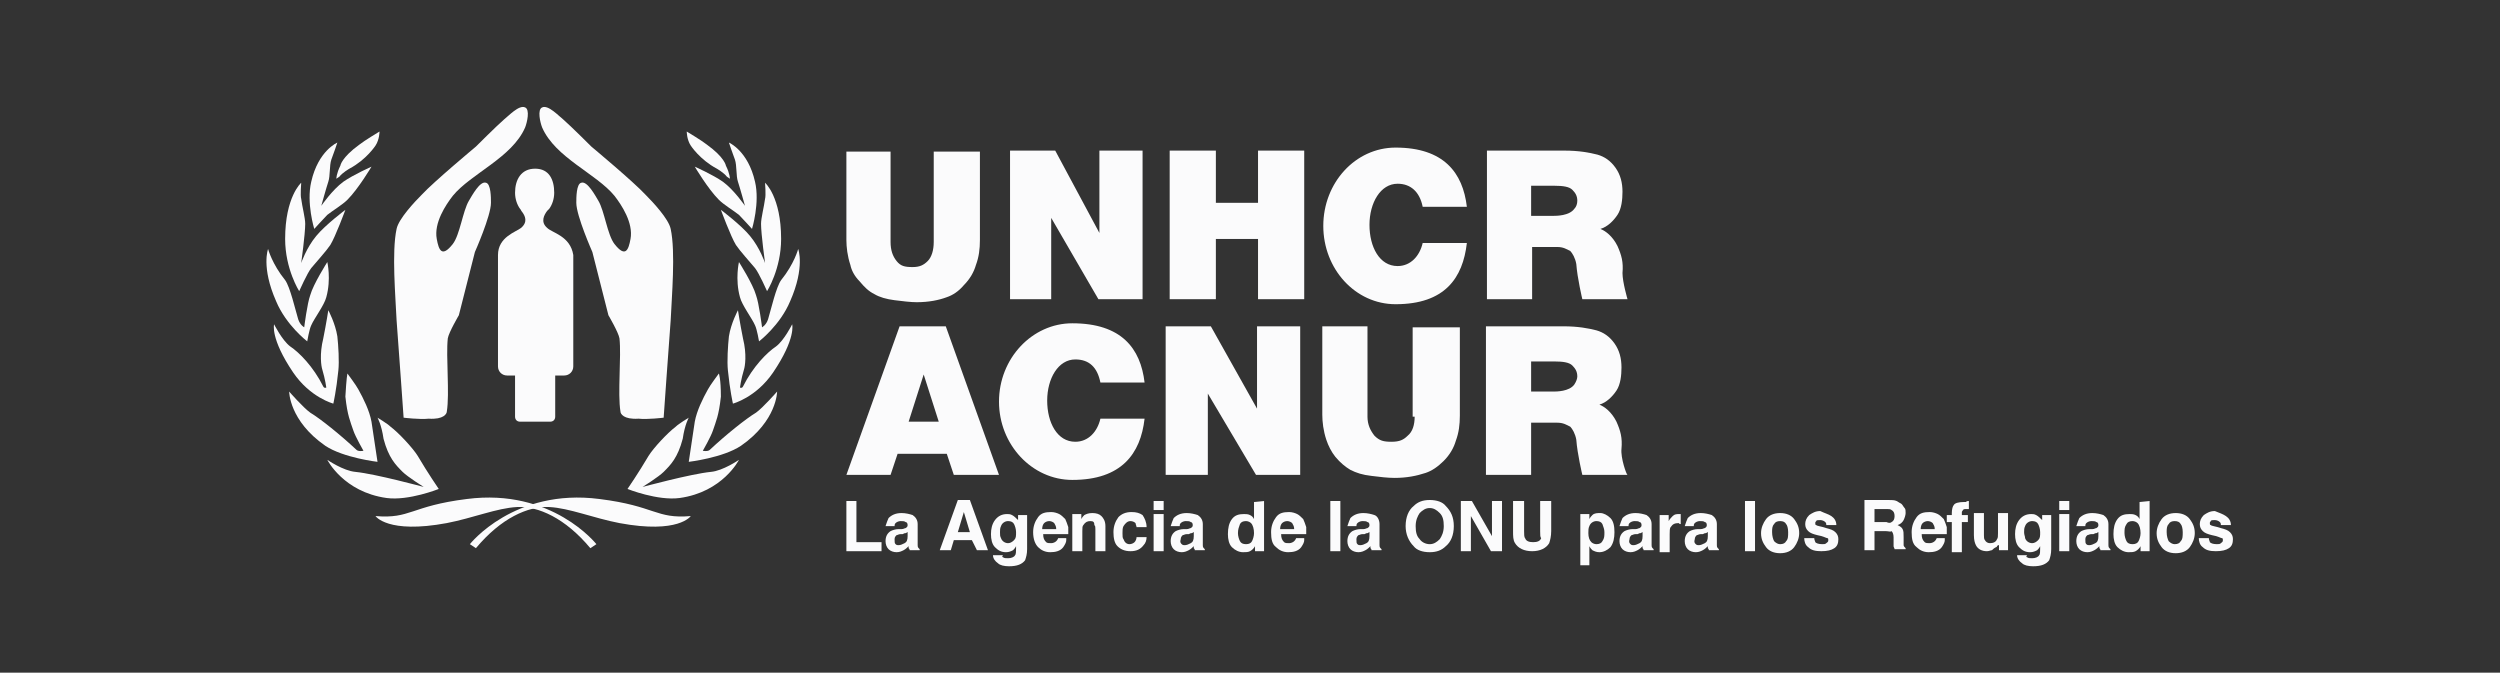 <?xml version="1.0" encoding="utf-8"?>
<!-- Generator: Adobe Illustrator 26.3.1, SVG Export Plug-In . SVG Version: 6.00 Build 0)  -->
<svg version="1.1" id="Capa_1" xmlns="http://www.w3.org/2000/svg" xmlns:xlink="http://www.w3.org/1999/xlink" x="0px" y="0px"
	 viewBox="0 0 249 67" style="enable-background:new 0 0 249 67;" xml:space="preserve">
<rect x="0" y="0" width="249" height="67" fill="#333333" stroke="none"/>
<style type="text/css">
	.st0{fill:#FBFBFC;}
</style>
<g>
	<g>
		<path class="st0" d="M33.5,17.8c0,0,0-0.5,0.4-1.3c0,0,0.1-0.8,1.9-2.1c0.5-0.4,2-1.3,2-1.3s0,0.8-0.4,1.4c0,0-0.9,1.4-2.6,2.3
			c0,0-0.7,0.4-1,0.8L33.5,17.8z"/>
		<path class="st0" d="M59.4,54.2c0,0-4.4-5.6-12.9-4.5c-5.6,0.7-5.6,2-9.1,1.7c0,0,1.2,1.8,7.1,0.7c2.6-0.5,5-1.5,7-1.6
			c2.1-0.1,4.8,1.1,7.3,4.1L59.4,54.2z"/>
		<path class="st0" d="M37.6,41.6c0,0,1,0.6,1.3,0.9c0.8,0.6,2.2,2.1,2.7,2.9c1,1.7,2.1,3.3,2.1,3.3s-3,1.2-5.2,0.9
			c-4.3-0.6-5.9-3.8-5.9-3.8s1.6,1.1,2.8,1.2c2,0.2,6.8,1.5,6.8,1.5s-1.6-1-2.1-1.5c-0.7-0.7-1.4-1.4-1.9-3.3
			C38,42.3,37.6,41.6,37.6,41.6z"/>
		<path class="st0" d="M34.6,37.2c0,0,0.9,1.2,1.1,1.6c0.5,0.9,1.1,2.1,1.3,3.2c0.3,2,0.6,4,0.6,4s-3.4-0.4-5.2-1.6
			c-3.6-2.5-3.6-5.4-3.6-5.4s1.4,1.6,2.1,2.1c1,0.6,3,2.2,4.6,3.7c0.2,0.2,0.7,0.1,0.7,0.1s-0.8-1.4-1-2c-0.3-0.9-0.6-1.5-0.8-3.4
			C34.5,37.7,34.6,37.2,34.6,37.2z"/>
		<path class="st0" d="M32.7,30.9c0,0,0.7,1.3,0.9,2.6c0.1,0.9,0.2,2.5,0.1,3.4c-0.2,2-0.5,3.3-0.5,3.3s-2.3-0.6-4-3.1
			c-2.3-3.4-1.9-4.8-1.9-4.8s0.8,1.6,1.6,2.2c0.9,0.6,2.3,2,3.3,4c0.1,0.2,0.3,0.1,0.3,0.1s-0.1-0.8-0.4-1.8
			c-0.1-0.3-0.3-1.5,0.1-3.1C32.5,32.2,32.7,30.9,32.7,30.9z"/>
		<path class="st0" d="M26.7,24.8c0,0-0.7,1.8,0.8,5.2c1,2.4,3.1,4,3.1,4s0.2-1.2,0.4-1.6c0.3-0.7,1.3-2,1.5-2.8
			c0.5-1.8,0.1-3.5,0.1-3.5s-1.4,2.2-1.7,3.3c-0.3,0.8-0.6,3.2-0.6,3.2s-0.4-0.2-0.6-0.8c-0.3-1-0.8-3.2-1.3-3.9
			C27.1,26.3,26.7,24.8,26.7,24.8z"/>
		<path class="st0" d="M30,18.2c0,0-1.6,1.4-1.6,5.6c0,3,1.4,5.2,1.4,5.2s0.8-1.8,1.2-2.3c0.5-0.6,1.5-1.7,1.9-2.3
			c0.5-0.8,1.5-3.5,1.5-3.5s-2,1.5-2.9,2.6c-1,1.2-1.5,2.7-1.5,2.7s0.4-2.9,0.4-3.9c0-0.6-0.3-1.7-0.4-2.5
			C29.9,19.5,30,18.2,30,18.2z"/>
		<path class="st0" d="M33.6,14.2c0,0-1.9,0.8-2.6,3.9c-0.5,2.1,0.3,4.7,0.3,4.7s1-1.1,1.3-1.4c0.5-0.4,1.5-1,2-1.5
			c1.1-1.1,2.4-3.3,2.4-3.3s-1.8,0.8-2.8,1.5c-1.1,0.8-2.2,2.4-2.2,2.4s0.5-1.8,0.7-2.4c0.2-0.6,0.1-1.6,0.3-2.2
			C33.2,15.4,33.6,14.2,33.6,14.2z"/>
		<g>
			<path class="st0" d="M72.7,17.8c0,0,0-0.5-0.4-1.3c0,0-0.1-0.8-1.9-2.1c-0.5-0.4-2-1.3-2-1.3s0,0.8,0.4,1.4c0,0,0.9,1.4,2.6,2.3
				c0,0,0.7,0.4,1,0.8L72.7,17.8z"/>
			<path class="st0" d="M46.8,54.2c0,0,4.4-5.6,12.9-4.5c5.6,0.7,5.6,2,9.1,1.7c0,0-1.2,1.8-7.1,0.7c-2.6-0.5-5-1.5-7-1.6
				c-2.1-0.1-4.8,1.1-7.3,4.1L46.8,54.2z"/>
			<path class="st0" d="M68.6,41.6c0,0-1,0.6-1.3,0.9c-0.8,0.6-2.2,2.1-2.7,2.9c-1,1.7-2.1,3.3-2.1,3.3s3,1.2,5.2,0.9
				c4.3-0.6,5.9-3.8,5.9-3.8S72,46.9,70.8,47c-2,0.2-6.8,1.5-6.8,1.5s1.6-1,2.1-1.5c0.7-0.7,1.4-1.4,1.9-3.3
				C68.2,42.3,68.6,41.6,68.6,41.6z"/>
			<path class="st0" d="M71.6,37.2c0,0-0.9,1.2-1.1,1.6c-0.5,0.9-1.1,2.1-1.3,3.2c-0.3,2-0.6,4-0.6,4s3.4-0.4,5.2-1.6
				c3.6-2.5,3.6-5.4,3.6-5.4s-1.4,1.6-2.1,2.1c-1,0.6-3,2.2-4.6,3.7C70.5,45,70,44.9,70,44.9s0.8-1.4,1-2c0.3-0.9,0.6-1.5,0.8-3.4
				C71.8,37.7,71.6,37.2,71.6,37.2z"/>
			<path class="st0" d="M73.5,30.9c0,0-0.7,1.3-0.9,2.6c-0.1,0.9-0.2,2.5-0.1,3.4c0.2,2,0.5,3.3,0.5,3.3s2.3-0.6,4-3.1
				c2.3-3.4,1.9-4.8,1.9-4.8s-0.8,1.6-1.6,2.2c-0.9,0.6-2.3,2-3.3,4c-0.1,0.2-0.3,0.1-0.3,0.1s0.1-0.8,0.4-1.8
				c0.1-0.3,0.3-1.5-0.1-3.1C73.7,32.2,73.5,30.9,73.5,30.9z"/>
			<path class="st0" d="M79.5,24.8c0,0,0.7,1.8-0.8,5.2c-1,2.4-3.1,4-3.1,4s-0.2-1.2-0.4-1.6c-0.3-0.7-1.3-2-1.5-2.8
				c-0.5-1.8-0.1-3.5-0.1-3.5s1.4,2.2,1.7,3.3c0.3,0.8,0.6,3.2,0.6,3.2s0.4-0.2,0.6-0.8c0.3-1,0.8-3.2,1.3-3.9
				C79.1,26.3,79.5,24.8,79.5,24.8z"/>
			<path class="st0" d="M76.2,18.2c0,0,1.6,1.4,1.6,5.6c0,3-1.4,5.2-1.4,5.2s-0.8-1.8-1.2-2.3c-0.5-0.6-1.5-1.7-1.9-2.3
				c-0.5-0.8-1.5-3.5-1.5-3.5s2,1.5,2.9,2.6c1,1.2,1.5,2.7,1.5,2.7s-0.4-2.9-0.4-3.9c0-0.6,0.3-1.7,0.4-2.5
				C76.3,19.5,76.2,18.2,76.2,18.2z"/>
			<path class="st0" d="M72.6,14.2c0,0,1.9,0.8,2.6,3.9c0.5,2.1-0.3,4.7-0.3,4.7s-1-1.1-1.3-1.4c-0.5-0.4-1.5-1-2-1.5
				c-1.1-1.1-2.4-3.3-2.4-3.3s1.8,0.8,2.8,1.5c1.1,0.8,2.2,2.4,2.2,2.4s-0.5-1.8-0.7-2.4c-0.2-0.6-0.1-1.6-0.3-2.2
				C73,15.4,72.6,14.2,72.6,14.2z"/>
		</g>
		<path class="st0" d="M40.2,41.6c0,0-0.5-7.1-0.7-9.7c-0.1-2.3-0.5-6.8,0-9.1c0.2-1,1.8-2.7,2.5-3.4c1.2-1.3,5.4-4.8,5.4-4.8
			s2-2,2.8-2.7c0.4-0.3,1.5-1.5,2.1-1.2c0.5,0.2,0.2,1.5,0,2c-1.3,3-5.4,4.6-7.2,6.8c-0.7,0.9-1.9,2.7-1.6,4.3
			c0.2,1.1,0.5,1.9,1.6,0.5c0.7-0.9,1-3.3,1.6-4.3c0.3-0.5,1.1-2,1.7-1.8c0.5,0.1,0.5,1.5,0.5,2c0,1.3-1.6,4.9-1.6,4.9l-1.6,6.3
			c0,0-1,1.7-1.1,2.3c-0.2,1.8,0.2,5.5-0.1,7.3c0,0.2-0.3,0.8-1.8,0.7C41.8,41.8,40.2,41.6,40.2,41.6z"/>
		<path class="st0" d="M66.1,41.6c0,0,0.5-7.1,0.7-9.7c0.1-2.3,0.5-6.8,0-9.1c-0.2-1-1.8-2.7-2.5-3.4c-1.2-1.3-5.4-4.8-5.4-4.8
			s-2-2-2.8-2.7c-0.4-0.3-1.5-1.5-2.1-1.2c-0.5,0.2-0.2,1.5,0,2c1.3,3,5.4,4.6,7.2,6.8c0.7,0.9,1.9,2.7,1.6,4.3
			c-0.2,1.1-0.5,1.9-1.6,0.5c-0.7-0.9-1-3.3-1.6-4.3c-0.3-0.5-1.1-2-1.7-1.8c-0.5,0.1-0.5,1.5-0.5,2c0,1.3,1.6,4.9,1.6,4.9l1.6,6.3
			c0,0,1,1.7,1.1,2.3c0.2,1.8-0.2,5.5,0.1,7.3c0,0.2,0.3,0.8,1.8,0.7C64.5,41.8,66.1,41.6,66.1,41.6z"/>
		<path class="st0" d="M54.5,22.7c-0.7-0.6-0.3-1.3,0-1.7c0.1-0.1,0.1-0.1,0.2-0.2l0,0l0,0c0.3-0.4,0.5-1,0.5-1.6
			c0-1.3-0.5-2.4-1.9-2.4s-2,1.1-2,2.4c0,0.6,0.2,1.2,0.5,1.6l0,0l0,0c0.1,0.1,0.1,0.2,0.2,0.3c0.3,0.4,0.6,1-0.1,1.6
			c-0.5,0.4-2.3,0.9-2.3,2.7v11.1c0,0.5,0.4,0.9,0.9,0.9h0.8v4.1c0,0.3,0.2,0.5,0.5,0.5h3c0.3,0,0.5-0.2,0.5-0.5v-4.1h0.9
			c0.5,0,0.9-0.4,0.9-0.9V25.4C56.8,23.5,55,23.2,54.5,22.7z"/>
	</g>
	<g>
		<path class="st0" d="M85.6,28c0.5,0.6,0.9,1,1.5,1.3c0.5,0.3,1.2,0.5,2,0.6s1.6,0.2,2.2,0.2c1.2,0,2.2-0.2,3-0.5
			c0.6-0.2,1.2-0.6,1.7-1.2c0.6-0.6,1-1.3,1.2-2c0.3-0.8,0.4-1.6,0.4-2.5v-8.8H93v9c0,0.8-0.2,1.5-0.6,1.9s-0.8,0.6-1.5,0.6
			c-0.8,0-1.2-0.1-1.6-0.6s-0.6-1.1-0.6-1.9v-9h-4.4v8.8c0,0.7,0.1,1.6,0.4,2.5C84.8,26.9,85.1,27.5,85.6,28z"/>
		<polygon class="st0" points="104.7,21.7 109.4,29.8 113.8,29.8 113.8,15 109.5,15 109.5,23.2 105.1,15 100.6,15 100.6,29.8 
			104.7,29.8 		"/>
		<polygon class="st0" points="125.3,20.2 121.1,20.2 121.1,15 116.5,15 116.5,29.8 121.1,29.8 121.1,23.8 125.3,23.8 125.3,29.8 
			129.9,29.8 129.9,15 125.3,15 		"/>
		<path class="st0" d="M152.5,24.6h2.6c0.6,0,0.9,0.2,1.3,0.4c0.2,0.2,0.5,0.7,0.6,1.3c0.1,1.4,0.6,3.5,0.6,3.5h4.5
			c0,0-0.5-1.7-0.5-2.6c0.1-1.1-0.1-1.8-0.5-2.7c-0.5-1-1.2-1.5-1.7-1.7c0.7-0.2,1.3-0.8,1.7-1.4c0.4-0.6,0.5-1.5,0.5-2.3
			c0-0.9-0.2-1.7-0.7-2.4c-0.5-0.7-1.1-1.1-1.8-1.3c-0.8-0.2-1.8-0.4-3.3-0.4h-7.7v14.8h4.5v-5.2H152.5z M152.5,18.5h2.3
			c0.9,0,1.5,0.1,1.8,0.4c0.3,0.3,0.5,0.6,0.5,1.1c0,0.3-0.1,0.6-0.3,0.8c-0.5,0.7-1.8,0.7-2.1,0.7h-2.2L152.5,18.5L152.5,18.5z"/>
		<path class="st0" d="M89.6,32.5l-5.3,14.8h4.4l0.7-2.1h4.9l0.7,2.1h4.5l-5.3-14.8H89.6z M90.5,42l1.5-4.7l1.5,4.7H90.5z"/>
		<path class="st0" d="M139.2,26.5c-1.8,0-2.8-1.9-2.8-4.1s1.1-4.1,2.8-4.1c1.3,0,2.2,0.8,2.5,2.3h4.4c-0.4-3.4-2.3-5.9-7.1-5.9
			c-4,0-7.2,3.5-7.2,7.8s3.2,7.8,7.2,7.8c4.9,0,6.7-2.6,7.1-6.1h-4.4C141.4,25.5,140.5,26.5,139.2,26.5z"/>
		<path class="st0" d="M140.9,41.5c0,0.8-0.2,1.5-0.7,1.9c-0.4,0.4-0.8,0.6-1.6,0.6c-0.8,0-1.2-0.1-1.7-0.6
			c-0.4-0.5-0.7-1.1-0.7-1.9v-9h-4.5v8.8c0,0.7,0.1,1.6,0.4,2.5c0.2,0.6,0.5,1.2,0.9,1.7c0.5,0.6,1,1,1.5,1.3
			c0.6,0.3,1.2,0.5,2.1,0.6c0.8,0.1,1.6,0.2,2.3,0.2c1.2,0,2.2-0.2,3.1-0.5c0.6-0.2,1.2-0.6,1.8-1.2c0.6-0.6,1-1.3,1.2-2
			c0.3-0.8,0.4-1.6,0.4-2.5v-8.8h-4.7v8.9H140.9z"/>
		<polygon class="st0" points="125.2,40.7 120.6,32.5 116.1,32.5 116.1,47.3 120.3,47.3 120.3,39.2 125.1,47.3 129.5,47.3 
			129.5,32.5 125.2,32.5 		"/>
		<path class="st0" d="M107.1,44c-1.8,0-2.8-1.9-2.8-4.1s1.1-4.1,2.8-4.1c1.4,0,2.2,0.8,2.5,2.3h4.4c-0.4-3.4-2.3-5.9-7.2-5.9
			c-4,0-7.3,3.5-7.3,7.8s3.3,7.8,7.3,7.8c4.9,0,6.8-2.6,7.2-6.1h-4.4C109.3,43,108.4,44,107.1,44z"/>
		<path class="st0" d="M161.5,44.7c0.1-1.1-0.1-1.8-0.5-2.7c-0.5-1-1.2-1.5-1.7-1.7c0.7-0.2,1.3-0.8,1.7-1.4
			c0.4-0.6,0.5-1.5,0.5-2.3c0-0.9-0.2-1.7-0.7-2.4s-1.1-1.1-1.8-1.3c-0.8-0.2-1.8-0.4-3.3-0.4H148v14.8h4.5v-5.2h2.6
			c0.6,0,0.9,0.2,1.3,0.4c0.2,0.2,0.5,0.7,0.6,1.3c0.1,1.4,0.6,3.5,0.6,3.5h4.5C162,47.3,161.4,45.6,161.5,44.7z M156.8,38.3
			c-0.5,0.7-1.8,0.7-2.1,0.7h-2.2v-3h2.3c0.9,0,1.5,0.1,1.8,0.4c0.3,0.3,0.5,0.6,0.5,1.1C157.1,37.7,157,38,156.8,38.3z"/>
	</g>
	<g>
		<path class="st0" d="M84.3,49.9h1V54h2.5v0.9h-3.5V49.9z"/>
		<path class="st0" d="M88.5,51.6c0.3-0.3,0.7-0.5,1.3-0.5c0.4,0,0.8,0.1,1.1,0.2c0.3,0.2,0.5,0.5,0.5,0.9v1.7c0,0.1,0,0.3,0,0.4
			c0,0.1,0,0.2,0.1,0.3l0.1,0.1v0.1h-1c0-0.1,0-0.1-0.1-0.2c0-0.1,0-0.1,0-0.2c-0.1,0.1-0.3,0.3-0.5,0.4c-0.2,0.1-0.4,0.2-0.7,0.2
			c-0.3,0-0.6-0.1-0.8-0.3c-0.2-0.2-0.3-0.5-0.3-0.8c0-0.5,0.2-0.8,0.5-1c0.2-0.1,0.5-0.2,0.8-0.2h0.3c0.2,0,0.3-0.1,0.4-0.1
			c0.1-0.1,0.2-0.1,0.2-0.3S90.3,52,90.2,52c-0.1-0.1-0.3-0.1-0.5-0.1s-0.4,0.1-0.5,0.2c-0.1,0.1-0.1,0.2-0.1,0.3h-0.9
			C88.3,52.1,88.4,51.8,88.5,51.6z M89.2,54.2c0.1,0.1,0.2,0.1,0.3,0.1c0.2,0,0.4-0.1,0.6-0.2c0.2-0.1,0.3-0.3,0.3-0.7V53
			c-0.1,0-0.1,0.1-0.2,0.1s-0.1,0-0.3,0.1h-0.2c-0.2,0-0.3,0.1-0.4,0.1c-0.1,0.1-0.2,0.2-0.2,0.4C89.1,54,89.1,54.1,89.2,54.2z"/>
		<path class="st0" d="M96.8,53.8H95l-0.3,1h-1.1l1.8-5h1.2l1.8,5h-1.1L96.8,53.8z M96.6,53L96,51l-0.6,2H96.6z"/>
		<path class="st0" d="M99.9,55.5c0.1,0.1,0.3,0.1,0.5,0.1c0.3,0,0.6-0.1,0.7-0.3c0.1-0.1,0.1-0.4,0.1-0.7v-0.2
			c-0.1,0.2-0.2,0.3-0.3,0.4c-0.2,0.1-0.4,0.2-0.7,0.2c-0.5,0-0.8-0.2-1.1-0.5c-0.3-0.3-0.4-0.8-0.4-1.3s0.1-1,0.4-1.4
			s0.7-0.6,1.2-0.6c0.2,0,0.3,0,0.5,0.1s0.4,0.3,0.6,0.5v-0.5h0.9v3.4c0,0.5-0.1,0.8-0.2,1.1c-0.3,0.4-0.8,0.6-1.6,0.6
			c-0.5,0-0.9-0.1-1.1-0.3c-0.3-0.2-0.5-0.5-0.5-0.8h1C99.8,55.4,99.8,55.5,99.9,55.5z M99.7,53.6c0.1,0.3,0.4,0.5,0.7,0.5
			c0.2,0,0.4-0.1,0.6-0.3s0.2-0.4,0.2-0.8c0-0.3-0.1-0.6-0.2-0.8s-0.3-0.3-0.6-0.3c-0.3,0-0.6,0.2-0.7,0.5c-0.1,0.2-0.1,0.4-0.1,0.6
			C99.6,53.3,99.6,53.4,99.7,53.6z"/>
		<path class="st0" d="M106.2,53.8c0,0.2-0.1,0.4-0.3,0.7c-0.3,0.4-0.8,0.5-1.3,0.5s-0.9-0.2-1.2-0.5s-0.5-0.8-0.5-1.5
			c0-0.6,0.2-1.1,0.5-1.5s0.7-0.5,1.3-0.5c0.3,0,0.6,0.1,0.8,0.2c0.2,0.1,0.4,0.3,0.6,0.5c0.1,0.2,0.2,0.5,0.3,0.8
			c0,0.2,0,0.4,0,0.7h-2.5c0,0.4,0.1,0.6,0.3,0.8c0.1,0.1,0.3,0.1,0.5,0.1s0.4-0.1,0.5-0.2c0.1-0.1,0.1-0.1,0.2-0.3h0.8V53.8z
			 M105.2,52.7c0-0.3-0.1-0.4-0.2-0.6c-0.1-0.1-0.3-0.2-0.5-0.2s-0.4,0.1-0.5,0.2c-0.1,0.1-0.2,0.3-0.2,0.6H105.2z"/>
		<path class="st0" d="M108.6,51.9c-0.3,0-0.5,0.1-0.7,0.4c-0.1,0.1-0.1,0.3-0.1,0.6v2h-1v-3.7h0.9v0.5c0.1-0.2,0.2-0.3,0.3-0.4
			c0.2-0.1,0.4-0.2,0.8-0.2s0.7,0.1,0.9,0.3c0.2,0.2,0.4,0.5,0.4,1v2.5h-1v-2.2c0-0.2,0-0.3-0.1-0.4C109,52,108.9,51.9,108.6,51.9z"
			/>
		<path class="st0" d="M114.2,52.5h-1c0-0.1-0.1-0.3-0.1-0.4c-0.1-0.1-0.3-0.2-0.5-0.2c-0.3,0-0.5,0.2-0.7,0.5
			c-0.1,0.2-0.1,0.4-0.1,0.7s0,0.5,0.1,0.6c0.1,0.3,0.3,0.5,0.6,0.5c0.2,0,0.4-0.1,0.5-0.2c0.1-0.1,0.2-0.3,0.2-0.5h1
			c0,0.3-0.1,0.6-0.3,0.8c-0.3,0.4-0.7,0.6-1.3,0.6c-0.6,0-1-0.2-1.3-0.5s-0.4-0.8-0.4-1.4c0-0.6,0.2-1.1,0.5-1.5
			c0.3-0.3,0.7-0.5,1.3-0.5c0.5,0,0.8,0.1,1.1,0.3C114,51.6,114.2,52,114.2,52.5z"/>
		<path class="st0" d="M115.9,49.9v0.9h-1v-0.9H115.9z M115.9,51.2v3.7h-1v-3.7H115.9z"/>
		<path class="st0" d="M116.9,51.6c0.3-0.3,0.7-0.5,1.3-0.5c0.4,0,0.8,0.1,1.1,0.2c0.3,0.2,0.5,0.5,0.5,0.9v1.7c0,0.1,0,0.3,0,0.4
			c0,0.1,0,0.2,0.1,0.3l0.1,0.1v0.1h-1c0-0.1,0-0.1-0.1-0.2c0-0.1,0-0.1,0-0.2c-0.1,0.1-0.3,0.3-0.5,0.4c-0.2,0.1-0.4,0.2-0.7,0.2
			c-0.3,0-0.6-0.1-0.8-0.3c-0.2-0.2-0.3-0.5-0.3-0.8c0-0.5,0.2-0.8,0.5-1c0.2-0.1,0.5-0.2,0.8-0.2h0.3c0.2,0,0.3-0.1,0.4-0.1
			c0.1-0.1,0.2-0.1,0.2-0.3s-0.1-0.3-0.2-0.3c-0.1-0.1-0.3-0.1-0.5-0.1s-0.4,0.1-0.5,0.2c-0.1,0.1-0.1,0.2-0.1,0.3h-0.9
			C116.7,52.1,116.8,51.8,116.9,51.6z M117.7,54.2c0.1,0.1,0.2,0.1,0.3,0.1c0.2,0,0.4-0.1,0.6-0.2c0.2-0.1,0.3-0.3,0.3-0.7V53
			c-0.1,0-0.1,0.1-0.2,0.1s-0.1,0-0.3,0.1h-0.2c-0.2,0-0.3,0.1-0.4,0.1c-0.1,0.1-0.2,0.2-0.2,0.4C117.5,54,117.6,54.1,117.7,54.2z"
			/>
		<path class="st0" d="M125.9,49.9v5H125v-0.5c-0.1,0.2-0.3,0.4-0.5,0.5s-0.4,0.1-0.7,0.1c-0.4,0-0.8-0.2-1.1-0.5
			c-0.3-0.3-0.4-0.8-0.4-1.3c0-0.6,0.1-1.1,0.4-1.5s0.7-0.5,1.2-0.5c0.2,0,0.4,0,0.6,0.1s0.3,0.2,0.4,0.4V50L125.9,49.9L125.9,49.9z
			 M123.3,53.1c0,0.3,0.1,0.6,0.2,0.8s0.3,0.3,0.6,0.3c0.3,0,0.5-0.1,0.6-0.3s0.2-0.5,0.2-0.8c0-0.4-0.1-0.8-0.3-1
			c-0.1-0.1-0.3-0.2-0.5-0.2c-0.3,0-0.5,0.1-0.6,0.3C123.4,52.5,123.3,52.7,123.3,53.1z"/>
		<path class="st0" d="M129.9,53.8c0,0.2-0.1,0.4-0.3,0.7c-0.3,0.4-0.8,0.5-1.3,0.5c-0.5,0-0.9-0.2-1.2-0.5
			c-0.4-0.3-0.5-0.8-0.5-1.5c0-0.6,0.2-1.1,0.5-1.5s0.7-0.5,1.3-0.5c0.3,0,0.6,0.1,0.8,0.2c0.2,0.1,0.4,0.3,0.6,0.5
			c0.1,0.2,0.2,0.5,0.3,0.8c0,0.2,0,0.4,0,0.7h-2.5c0,0.4,0.1,0.6,0.3,0.8c0.1,0.1,0.3,0.1,0.5,0.1s0.4-0.1,0.5-0.2
			c0.1-0.1,0.1-0.1,0.2-0.3h0.8V53.8z M128.9,52.7c0-0.3-0.1-0.4-0.2-0.6c-0.1-0.1-0.3-0.2-0.5-0.2s-0.4,0.1-0.5,0.2
			c-0.1,0.1-0.2,0.3-0.2,0.6H128.9z"/>
		<path class="st0" d="M132.5,49.9h1v5h-1V49.9z"/>
		<path class="st0" d="M134.5,51.6c0.3-0.3,0.7-0.5,1.3-0.5c0.4,0,0.8,0.1,1.1,0.2s0.5,0.5,0.5,0.9v1.7c0,0.1,0,0.3,0,0.4
			c0,0.1,0,0.2,0.1,0.3l0.1,0.1v0.1h-1c0-0.1,0-0.1-0.1-0.2c0-0.1,0-0.1,0-0.2c-0.1,0.1-0.3,0.3-0.5,0.4c-0.2,0.1-0.4,0.2-0.7,0.2
			c-0.3,0-0.6-0.1-0.8-0.3c-0.2-0.2-0.3-0.5-0.3-0.8c0-0.5,0.2-0.8,0.5-1c0.2-0.1,0.5-0.2,0.8-0.2h0.3c0.2,0,0.3-0.1,0.4-0.1
			c0.1-0.1,0.2-0.1,0.2-0.3s-0.1-0.3-0.2-0.3c-0.1-0.1-0.3-0.1-0.5-0.1s-0.4,0.1-0.5,0.2c-0.1,0.1-0.1,0.2-0.1,0.3h-0.9
			C134.3,52.1,134.4,51.8,134.5,51.6z M135.2,54.2c0.1,0.1,0.2,0.1,0.3,0.1c0.2,0,0.4-0.1,0.6-0.2c0.2-0.1,0.3-0.3,0.3-0.7V53
			c-0.1,0-0.1,0.1-0.2,0.1s-0.1,0-0.3,0.1h-0.2c-0.2,0-0.3,0.1-0.4,0.1c-0.1,0.1-0.2,0.2-0.2,0.4C135.1,54,135.1,54.1,135.2,54.2z"
			/>
		<path class="st0" d="M142.4,55c-0.7,0-1.3-0.2-1.6-0.6c-0.5-0.5-0.8-1.2-0.8-2c0-0.9,0.3-1.6,0.8-2c0.4-0.4,0.9-0.6,1.6-0.6
			s1.3,0.2,1.6,0.6c0.5,0.5,0.8,1.1,0.8,2s-0.3,1.6-0.8,2C143.6,54.8,143.1,55,142.4,55z M143.4,53.7c0.2-0.3,0.4-0.7,0.4-1.3
			s-0.1-1-0.4-1.3s-0.6-0.5-1-0.5s-0.7,0.2-1,0.5c-0.2,0.3-0.4,0.7-0.4,1.3s0.1,1,0.4,1.3c0.2,0.3,0.6,0.5,1,0.5
			S143.1,54,143.4,53.7z"/>
		<path class="st0" d="M149.5,54.9h-1l-2-3.5v3.5h-1v-5h1.1l2,3.5v-3.5h1v5H149.5z"/>
		<path class="st0" d="M153.4,52.9v-3h1.1v3c0,0.5-0.1,0.9-0.2,1.2c-0.3,0.5-0.9,0.8-1.7,0.8s-1.4-0.3-1.7-0.8
			c-0.2-0.3-0.2-0.7-0.2-1.2v-3h1.1v3c0,0.3,0,0.6,0.1,0.7c0.1,0.3,0.4,0.4,0.8,0.4s0.7-0.1,0.8-0.4
			C153.4,53.5,153.4,53.3,153.4,52.9z"/>
		<path class="st0" d="M160.4,51.6c0.3,0.3,0.4,0.8,0.4,1.4c0,0.6-0.1,1.1-0.4,1.5c-0.3,0.3-0.7,0.5-1.1,0.5c-0.3,0-0.5-0.1-0.7-0.2
			c-0.1-0.1-0.2-0.2-0.3-0.4v1.9h-0.9v-5.1h0.9v0.5c0.1-0.2,0.2-0.3,0.3-0.4c0.2-0.2,0.5-0.2,0.8-0.2
			C159.7,51.1,160.1,51.3,160.4,51.6z M159.8,53c0-0.3-0.1-0.5-0.2-0.8c-0.1-0.2-0.3-0.3-0.6-0.3c-0.3,0-0.6,0.2-0.7,0.5
			c-0.1,0.2-0.1,0.4-0.1,0.7c0,0.4,0.1,0.7,0.3,0.9c0.1,0.1,0.3,0.2,0.5,0.2c0.3,0,0.5-0.1,0.6-0.3C159.8,53.6,159.8,53.4,159.8,53z
			"/>
		<path class="st0" d="M161.6,51.6c0.3-0.3,0.7-0.5,1.3-0.5c0.4,0,0.8,0.1,1.1,0.2c0.3,0.2,0.5,0.5,0.5,0.9v1.7c0,0.1,0,0.3,0,0.4
			c0,0.1,0,0.2,0.1,0.3l0.1,0.1v0.1h-1c0-0.1,0-0.1-0.1-0.2c0-0.1,0-0.1,0-0.2c-0.1,0.1-0.3,0.3-0.5,0.4c-0.2,0.1-0.4,0.2-0.7,0.2
			c-0.3,0-0.6-0.1-0.8-0.3c-0.2-0.2-0.3-0.5-0.3-0.8c0-0.5,0.2-0.8,0.5-1c0.2-0.1,0.5-0.2,0.8-0.2h0.3c0.2,0,0.3-0.1,0.4-0.1
			c0.1-0.1,0.2-0.1,0.2-0.3s-0.1-0.3-0.2-0.3c-0.1-0.1-0.3-0.1-0.5-0.1s-0.4,0.1-0.5,0.2c-0.1,0.1-0.1,0.2-0.1,0.3h-0.9
			C161.4,52.1,161.5,51.8,161.6,51.6z M162.4,54.2c0.1,0.1,0.2,0.1,0.3,0.1c0.2,0,0.4-0.1,0.6-0.2c0.2-0.1,0.3-0.3,0.3-0.7V53
			c-0.1,0-0.1,0.1-0.2,0.1s-0.1,0-0.3,0.1h-0.2c-0.2,0-0.3,0.1-0.4,0.1c-0.1,0.1-0.2,0.2-0.2,0.4C162.2,54,162.3,54.1,162.4,54.2z"
			/>
		<path class="st0" d="M167.2,52.1c-0.4,0-0.6,0.1-0.8,0.4c-0.1,0.1-0.1,0.4-0.1,0.7V55h-1v-3.7h0.9v0.6c0.1-0.2,0.3-0.4,0.4-0.5
			c0.2-0.2,0.4-0.2,0.7-0.2l0,0c0,0,0,0,0.1,0v1C167.3,52.2,167.3,52.2,167.2,52.1C167.2,52.1,167.2,52.1,167.2,52.1z"/>
		<path class="st0" d="M168.1,51.6c0.3-0.3,0.7-0.5,1.3-0.5c0.4,0,0.8,0.1,1.1,0.2c0.3,0.2,0.5,0.5,0.5,0.9v1.7c0,0.1,0,0.3,0,0.4
			c0,0.1,0,0.2,0.1,0.3l0.1,0.1v0.1h-1c0-0.1,0-0.1-0.1-0.2c0-0.1,0-0.1,0-0.2c-0.1,0.1-0.3,0.3-0.5,0.4c-0.2,0.1-0.4,0.2-0.7,0.2
			c-0.3,0-0.6-0.1-0.8-0.3c-0.2-0.2-0.3-0.5-0.3-0.8c0-0.5,0.2-0.8,0.5-1c0.2-0.1,0.5-0.2,0.8-0.2h0.3c0.2,0,0.3-0.1,0.4-0.1
			c0.1-0.1,0.2-0.1,0.2-0.3s-0.1-0.3-0.2-0.3c-0.1-0.1-0.3-0.1-0.5-0.1s-0.4,0.1-0.5,0.2c-0.1,0.1-0.1,0.2-0.1,0.3h-0.9
			C167.9,52.1,168,51.8,168.1,51.6z M168.9,54.2c0.1,0.1,0.2,0.1,0.3,0.1c0.2,0,0.4-0.1,0.6-0.2c0.2-0.1,0.3-0.3,0.3-0.7V53
			c-0.1,0-0.1,0.1-0.2,0.1s-0.1,0-0.3,0.1h-0.2c-0.2,0-0.3,0.1-0.4,0.1c-0.1,0.1-0.2,0.2-0.2,0.4C168.7,54,168.8,54.1,168.9,54.2z"
			/>
		<path class="st0" d="M173.8,49.9h1v5h-1V49.9z"/>
		<path class="st0" d="M178.7,51.7c0.3,0.4,0.5,0.8,0.5,1.4c0,0.5-0.2,1-0.5,1.4s-0.8,0.6-1.4,0.6s-1.1-0.2-1.4-0.6
			c-0.3-0.4-0.5-0.8-0.5-1.4c0-0.5,0.2-1,0.5-1.4s0.8-0.6,1.4-0.6C177.9,51.1,178.4,51.3,178.7,51.7z M177.3,51.9
			c-0.3,0-0.5,0.1-0.6,0.3c-0.2,0.2-0.2,0.5-0.2,0.8c0,0.4,0.1,0.7,0.2,0.9c0.2,0.2,0.4,0.3,0.6,0.3c0.3,0,0.5-0.1,0.6-0.3
			c0.2-0.2,0.2-0.5,0.2-0.9s-0.1-0.7-0.2-0.8C177.8,52,177.6,51.9,177.3,51.9z"/>
		<path class="st0" d="M182.4,51.4c0.3,0.2,0.5,0.5,0.5,0.9h-1c0-0.1,0-0.2-0.1-0.3s-0.3-0.2-0.5-0.2s-0.4,0-0.4,0.1
			c-0.1,0.1-0.1,0.1-0.1,0.2c0,0.1,0,0.2,0.1,0.2c0.1,0.1,0.4,0.1,1,0.3c0.4,0.1,0.7,0.2,0.9,0.4c0.2,0.2,0.3,0.4,0.3,0.7
			c0,0.4-0.1,0.7-0.4,0.9s-0.7,0.3-1.3,0.3c-0.6,0-1-0.1-1.3-0.4c-0.3-0.2-0.4-0.6-0.4-0.9h1c0,0.2,0.1,0.3,0.1,0.4
			c0.1,0.1,0.3,0.2,0.7,0.2c0.2,0,0.3,0,0.4-0.1s0.2-0.1,0.2-0.3c0-0.1,0-0.2-0.1-0.2s-0.4-0.2-1-0.3c-0.4-0.1-0.7-0.2-0.9-0.4
			c-0.2-0.2-0.3-0.4-0.3-0.7s0.1-0.6,0.4-0.9c0.3-0.2,0.6-0.4,1.1-0.4C181.7,51.1,182.1,51.2,182.4,51.4z"/>
		<path class="st0" d="M187.8,52.9h-1.1v1.9h-1v-5h2.4c0.3,0,0.6,0,0.8,0.1c0.2,0.1,0.3,0.2,0.5,0.3c0.1,0.1,0.2,0.3,0.3,0.4
			s0.1,0.3,0.1,0.5s-0.1,0.5-0.2,0.7s-0.3,0.4-0.6,0.5c0.2,0.1,0.4,0.2,0.5,0.4s0.1,0.4,0.1,0.8v0.3c0,0.2,0,0.4,0,0.5
			s0.1,0.2,0.2,0.3v0.1h-1.1c0-0.1-0.1-0.2-0.1-0.3s0-0.3,0-0.4v-0.5c0-0.3-0.1-0.5-0.2-0.6C188.3,53,188.1,52.9,187.8,52.9z
			 M188.4,52c0.2-0.1,0.3-0.3,0.3-0.6s-0.1-0.5-0.3-0.6c-0.1-0.1-0.3-0.1-0.5-0.1h-1.2V52h1.2C188.1,52.1,188.3,52.1,188.4,52z"/>
		<path class="st0" d="M193.7,53.8c0,0.2-0.1,0.4-0.3,0.7c-0.3,0.4-0.8,0.5-1.3,0.5s-0.9-0.2-1.2-0.5c-0.4-0.3-0.5-0.8-0.5-1.5
			c0-0.6,0.2-1.1,0.5-1.5s0.7-0.5,1.3-0.5c0.3,0,0.6,0.1,0.8,0.2c0.2,0.1,0.4,0.3,0.6,0.5c0.1,0.2,0.2,0.5,0.3,0.8
			c0,0.2,0,0.4,0,0.7h-2.5c0,0.4,0.1,0.6,0.3,0.8c0.1,0.1,0.3,0.1,0.5,0.1s0.4-0.1,0.5-0.2c0.1-0.1,0.1-0.1,0.2-0.3h0.8V53.8z
			 M192.7,52.7c0-0.3-0.1-0.4-0.2-0.6c-0.1-0.1-0.3-0.2-0.5-0.2s-0.4,0.1-0.5,0.2c-0.1,0.1-0.2,0.3-0.2,0.6H192.7z"/>
		<path class="st0" d="M196.1,49.9v0.8c-0.1,0-0.1,0-0.3,0c-0.1,0-0.2,0-0.3,0.1c0,0.1-0.1,0.1-0.1,0.2v0.3h0.6V52h-0.6v3h-1v-3
			h-0.5v-0.7h0.5v-0.2c0-0.4,0.1-0.7,0.2-0.8c0.1-0.2,0.5-0.3,1-0.3c0.1,0,0.1,0,0.2,0C195.9,49.9,196,49.9,196.1,49.9z"/>
		<path class="st0" d="M199,54.3c0,0,0,0-0.1,0.1c0,0.1-0.1,0.1-0.1,0.1c-0.2,0.1-0.3,0.2-0.4,0.3c-0.1,0-0.3,0.1-0.5,0.1
			c-0.5,0-0.9-0.2-1.1-0.6c-0.1-0.2-0.2-0.5-0.2-1v-2.2h1v2.2c0,0.2,0,0.4,0.1,0.5c0.1,0.2,0.3,0.3,0.5,0.3c0.3,0,0.6-0.1,0.7-0.4
			c0.1-0.1,0.1-0.3,0.1-0.6v-2h1v3.7h-0.9v-0.5H199z"/>
		<path class="st0" d="M201.9,55.5c0.1,0.1,0.3,0.1,0.5,0.1c0.3,0,0.6-0.1,0.7-0.3c0.1-0.1,0.1-0.4,0.1-0.7v-0.2
			c-0.1,0.2-0.2,0.3-0.3,0.4c-0.2,0.1-0.4,0.2-0.7,0.2c-0.5,0-0.8-0.2-1.1-0.5c-0.3-0.3-0.4-0.8-0.4-1.3s0.1-1,0.4-1.4
			s0.7-0.6,1.2-0.6c0.2,0,0.3,0,0.5,0.1s0.4,0.3,0.6,0.5v-0.5h0.9v3.4c0,0.5-0.1,0.8-0.2,1.1c-0.3,0.4-0.8,0.6-1.6,0.6
			c-0.5,0-0.9-0.1-1.1-0.3c-0.3-0.2-0.5-0.5-0.5-0.8h1C201.8,55.4,201.8,55.5,201.9,55.5z M201.7,53.6c0.1,0.3,0.4,0.5,0.7,0.5
			c0.2,0,0.4-0.1,0.6-0.3s0.2-0.4,0.2-0.8c0-0.3-0.1-0.6-0.2-0.8s-0.3-0.3-0.6-0.3c-0.3,0-0.6,0.2-0.7,0.5c-0.1,0.2-0.1,0.4-0.1,0.6
			C201.6,53.3,201.7,53.4,201.7,53.6z"/>
		<path class="st0" d="M206.1,49.9v0.9h-1v-0.9H206.1z M206.1,51.2v3.7h-1v-3.7H206.1z"/>
		<path class="st0" d="M207.1,51.6c0.3-0.3,0.7-0.5,1.3-0.5c0.4,0,0.8,0.1,1.1,0.2c0.3,0.2,0.5,0.5,0.5,0.9v1.7c0,0.1,0,0.3,0,0.4
			c0,0.1,0,0.2,0.1,0.3l0.1,0.1v0.1h-1c0-0.1,0-0.1-0.1-0.2c0-0.1,0-0.1,0-0.2c-0.1,0.1-0.3,0.3-0.5,0.4c-0.2,0.1-0.4,0.2-0.7,0.2
			c-0.3,0-0.6-0.1-0.8-0.3c-0.2-0.2-0.3-0.5-0.3-0.8c0-0.5,0.2-0.8,0.5-1c0.2-0.1,0.5-0.2,0.8-0.2h0.3c0.2,0,0.3-0.1,0.4-0.1
			c0.1-0.1,0.2-0.1,0.2-0.3s-0.1-0.3-0.2-0.3c-0.1-0.1-0.3-0.1-0.5-0.1s-0.4,0.1-0.5,0.2c-0.1,0.1-0.1,0.2-0.1,0.3h-0.9
			C206.9,52.1,207,51.8,207.1,51.6z M207.8,54.2c0.1,0.1,0.2,0.1,0.3,0.1c0.2,0,0.4-0.1,0.6-0.2c0.2-0.1,0.3-0.3,0.3-0.7V53
			c-0.1,0-0.1,0.1-0.2,0.1s-0.1,0-0.3,0.1h-0.2c-0.2,0-0.3,0.1-0.4,0.1c-0.1,0.1-0.2,0.2-0.2,0.4C207.7,54,207.7,54.1,207.8,54.2z"
			/>
		<path class="st0" d="M214.1,49.9v5h-0.9v-0.5c-0.1,0.2-0.3,0.4-0.5,0.5S212.3,55,212,55c-0.4,0-0.8-0.2-1.1-0.5
			c-0.3-0.3-0.4-0.8-0.4-1.3c0-0.6,0.1-1.1,0.4-1.5s0.7-0.5,1.2-0.5c0.2,0,0.4,0,0.6,0.1s0.3,0.2,0.4,0.4V50L214.1,49.9L214.1,49.9z
			 M211.6,53.1c0,0.3,0.1,0.6,0.2,0.8s0.3,0.3,0.6,0.3s0.5-0.1,0.6-0.3s0.2-0.5,0.2-0.8c0-0.4-0.1-0.8-0.3-1
			c-0.1-0.1-0.3-0.2-0.5-0.2c-0.3,0-0.5,0.1-0.6,0.3C211.6,52.5,211.6,52.7,211.6,53.1z"/>
		<path class="st0" d="M218.1,51.7c0.3,0.4,0.5,0.8,0.5,1.4c0,0.5-0.2,1-0.5,1.4s-0.8,0.6-1.4,0.6s-1.1-0.2-1.4-0.6
			c-0.3-0.4-0.5-0.8-0.5-1.4c0-0.5,0.2-1,0.5-1.4s0.8-0.6,1.4-0.6S217.8,51.3,218.1,51.7z M216.6,51.9c-0.3,0-0.5,0.1-0.6,0.3
			c-0.2,0.2-0.2,0.5-0.2,0.8c0,0.4,0.1,0.7,0.2,0.9c0.2,0.2,0.4,0.3,0.6,0.3c0.3,0,0.5-0.1,0.6-0.3c0.2-0.2,0.2-0.5,0.2-0.9
			s-0.1-0.7-0.2-0.8C217.1,52,216.9,51.9,216.6,51.9z"/>
		<path class="st0" d="M221.7,51.4c0.3,0.2,0.5,0.5,0.5,0.9h-1c0-0.1,0-0.2-0.1-0.3s-0.3-0.2-0.5-0.2s-0.4,0-0.4,0.1
			c-0.1,0.1-0.1,0.1-0.1,0.2c0,0.1,0,0.2,0.1,0.2c0.1,0.1,0.4,0.1,1,0.3c0.4,0.1,0.7,0.2,0.9,0.4c0.2,0.2,0.3,0.4,0.3,0.7
			c0,0.4-0.1,0.7-0.4,0.9s-0.7,0.3-1.3,0.3c-0.6,0-1-0.1-1.3-0.4c-0.3-0.2-0.4-0.6-0.4-0.9h1c0,0.2,0.1,0.3,0.1,0.4
			c0.1,0.1,0.3,0.2,0.7,0.2c0.2,0,0.3,0,0.4-0.1s0.2-0.1,0.2-0.3c0-0.1,0-0.2-0.1-0.2s-0.4-0.2-1-0.3c-0.4-0.1-0.7-0.2-0.9-0.4
			c-0.2-0.2-0.3-0.4-0.3-0.7s0.1-0.6,0.4-0.9c0.3-0.2,0.6-0.4,1.1-0.4C221.1,51.1,221.4,51.2,221.7,51.4z"/>
	</g>
</g>
</svg>

